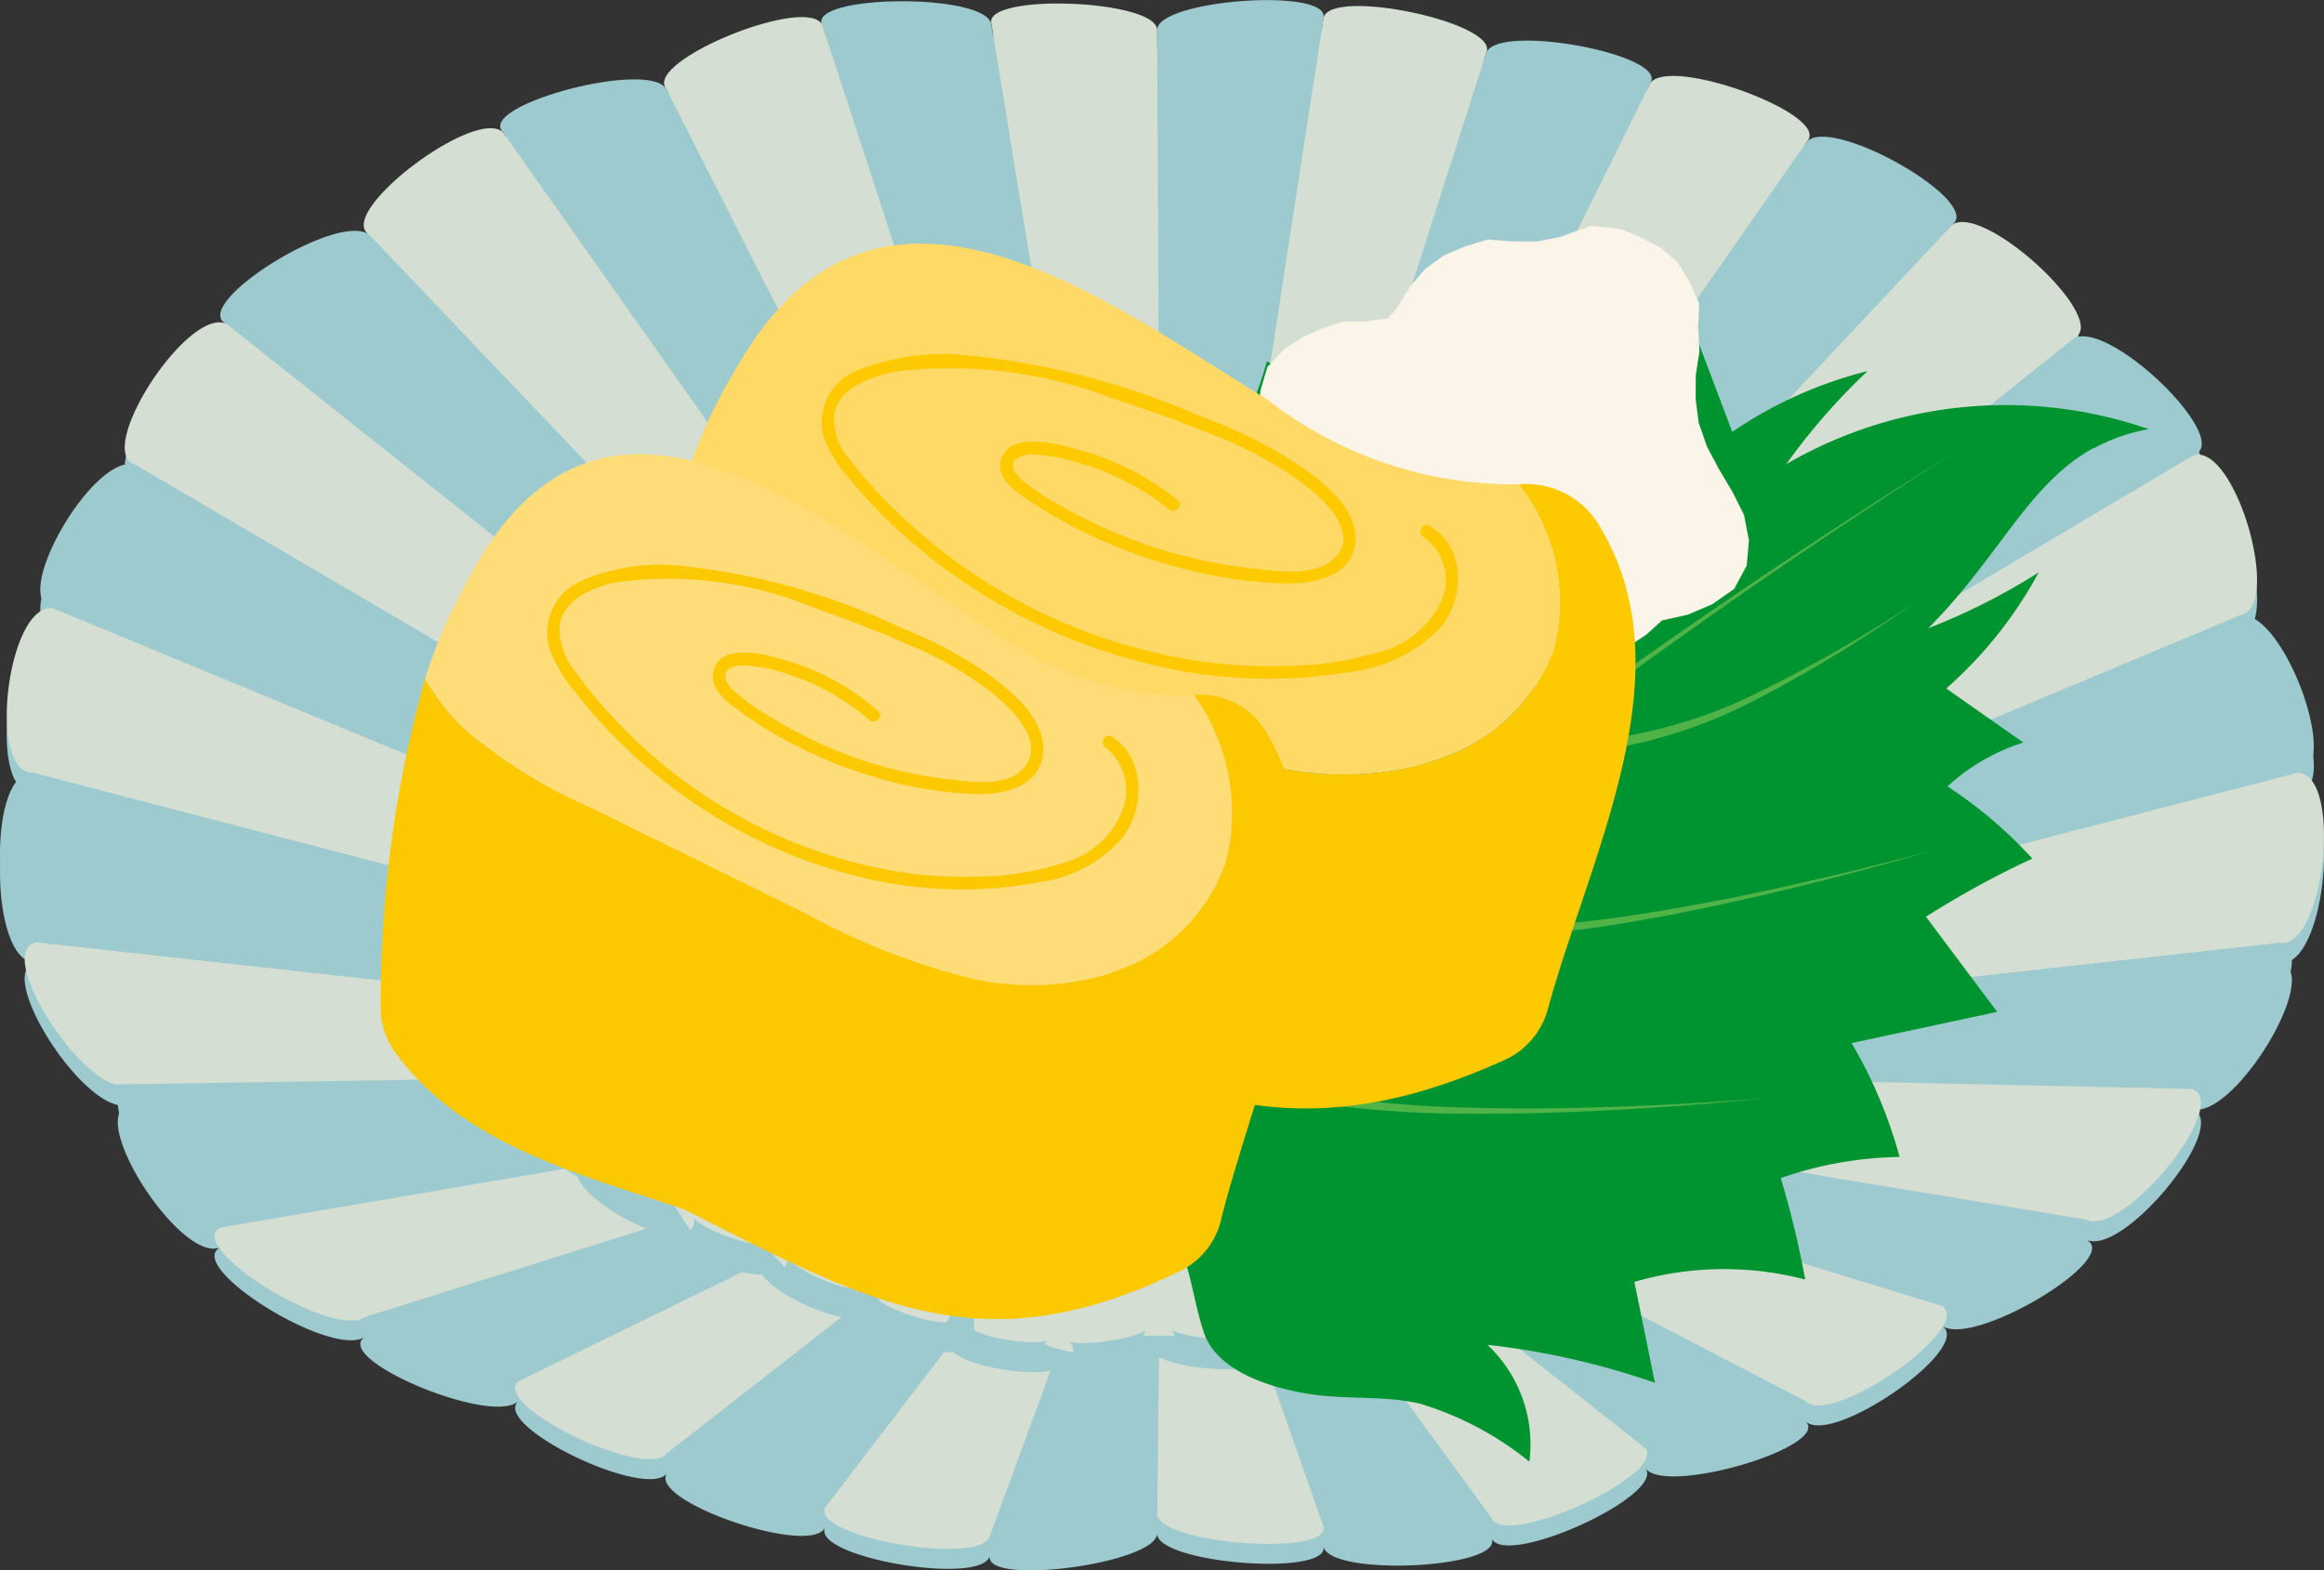 <svg id="グループ_294" data-name="グループ 294" xmlns="http://www.w3.org/2000/svg" xmlns:xlink="http://www.w3.org/1999/xlink" width="77.555" height="52.398" viewBox="0 0 77.555 52.398">
  <rect x="0" y="0" width="77.555" height="52.398" fill="#333333" stroke="none"/>
  <defs>
    <clipPath id="clip-path">
      <rect id="長方形_147" data-name="長方形 147" width="77.555" height="52.398" fill="none"/>
    </clipPath>
  </defs>
  <g id="グループ_294-2" data-name="グループ 294" clip-path="url(#clip-path)">
    <path id="パス_1402" data-name="パス 1402" d="M76.661,31.451c1.537-.01-.454-5.473-1.917-5.252,1.463-.221-.151-5.778-1.552-5.339,1.4-.439-2.737-4.506-3.977-3.908,1.24-.6-3-4.535-4.074-3.784,1.071-.751-3.97-3.648-4.843-2.782.873-.865-4.57-2.886-5.23-1.942.66-.945-5.029-2.021-5.465-1.034.436-.987-5.217-2.182-5.433-1.148.216-1.034-5.555-.617-5.555.4-.02-1.014-5.77-1.237-5.535-.213-.236-1.024-6.1-.97-5.639.055-.466-1.024-5.9,1.168-5.222,2.108-.679-.94-6.331.59-5.43,1.468-.9-.878-5.574,2.663-4.488,3.4-1.086-.739-6.013,2.383-4.736,3-1.277-.617-4.454,4.27-3.053,4.7-1.4-.427-4.25,4.563-2.737,4.793-1.513-.231-2.234,5.47-.694,5.482-1.54,0-1.384,5.882.151,5.659-1.386.2,1.074,4.275,2.6,4.746a.769.769,0,0,0,.451.022c-1.411.419,1.8,5.361,3.087,4.746-1.287.615,3.7,3.734,4.8,3-1.091.736,4.24,2.971,5.123,2.145-.883.826,4.295,3.315,4.972,2.4-.677.92,4.806,2.807,5.269,1.81-.464,1,5.267,1.976,5.5.942-.238,1.034,5.559.268,5.579-.736,0,1,5.768,1.453,5.552.431.216,1.022,6.055.734,5.609-.275.446,1.009,5.795-1.418,5.14-2.333.655.915,6.212-.722,5.339-1.572.873.851,5.621-2.457,4.563-3.179,1.059.722,6.053-2.279,4.8-2.881,1.255.6,4.92-3.938,3.521-4.364,1.4.426,4.451-4.647,2.933-4.873,1.518.226,2.13-5.681.59-5.681" transform="translate(0 -5.009)" fill="#9dcace"/>
    <path id="パス_1403" data-name="パス 1403" d="M546.319,222.975c1.54,0,.927,5.907-.59,5.681l-14.65,1.624c.779-.31,1.042-3.4.179-3.4a.292.292,0,0,0,.151-.04l14.908-3.863Z" transform="translate(-469.659 -197.188)" fill="#d5ded2"/>
    <path id="パス_1404" data-name="パス 1404" d="M532.4,272.1c1.518.226-1.535,5.3-2.933,4.873l-13.46-.288c.9-.184,2.413-2.814,1.565-2.941a.335.335,0,0,0,.178-.02Z" transform="translate(-456.33 -240.628)" fill="#9dcace"/>
    <path id="パス_1405" data-name="パス 1405" d="M532.623,256.42l.151-.04a.292.292,0,0,1-.151.04" transform="translate(-471.024 -226.729)"/>
    <path id="パス_1406" data-name="パス 1406" d="M529.535,286.159l.179-.02a.336.336,0,0,1-.179.02" transform="translate(-468.293 -253.047)"/>
    <path id="パス_1407" data-name="パス 1407" d="M522.775,183.446l14.156-5.931c1.463-.221,3.454,5.242,1.917,5.252h0l-14.908,3.863c.622-.372-.484-3.248-1.307-3.124a.279.279,0,0,0,.141-.059Z" transform="translate(-462.188 -156.979)" fill="#9dcace"/>
    <path id="パス_1408" data-name="パス 1408" d="M522.631,228.91l.141-.059a.279.279,0,0,1-.141.059" transform="translate(-462.188 -202.384)"/>
    <path id="パス_1409" data-name="パス 1409" d="M513.1,311.99c1.4.427-2.266,4.967-3.521,4.364l-12.078-2c.873-.047,2.72-2.42,1.939-2.658a.391.391,0,0,0,.194,0h.007Z" transform="translate(-439.966 -275.649)" fill="#d5ded2"/>
    <path id="パス_1410" data-name="パス 1410" d="M514.27,311.7l.193,0a.39.39,0,0,1-.193,0" transform="translate(-454.794 -275.649)"/>
    <path id="パス_1411" data-name="パス 1411" d="M514.665,139.257l13.566-8.044c1.4-.439,3.015,5.118,1.552,5.339l-14.156,5.931c.615-.476-.288-3.4-1.079-3.157a.244.244,0,0,0,.114-.067Z" transform="translate(-455.04 -116.016)" fill="#d5ded2"/>
    <path id="パス_1412" data-name="パス 1412" d="M514.548,201.044l.114-.067a.246.246,0,0,1-.114.067" transform="translate(-455.04 -177.734)"/>
    <path id="パス_1413" data-name="パス 1413" d="M496.1,334.454a.374.374,0,0,1-.184-.03Z" transform="translate(-438.562 -295.747)"/>
    <path id="パス_1414" data-name="パス 1414" d="M475.362,334.424a.374.374,0,0,0,.184.03l12.078,2c1.255.6-3.739,3.6-4.8,2.881l-10.152-3.112c.908.082,3.382-1.465,2.688-1.8" transform="translate(-418.008 -295.747)" fill="#9dcace"/>
    <path id="パス_1415" data-name="パス 1415" d="M496.349,109.107c.436-.476-1.813-2.621-2.512-2.284a.2.2,0,0,0,.089-.072l12.011-9.6c1.24-.6,5.378,3.469,3.977,3.908Z" transform="translate(-436.724 -85.866)" fill="#9dcace"/>
    <path id="パス_1416" data-name="パス 1416" d="M493.837,180.659l.089-.072a.2.2,0,0,1-.089.072" transform="translate(-436.724 -159.702)"/>
    <path id="パス_1417" data-name="パス 1417" d="M472.677,75.266l10.415-11.1c1.071-.751,5.314,3.186,4.074,3.784l-12.011,9.6c.4-.526-1.932-2.638-2.544-2.209a.188.188,0,0,0,.064-.07Z" transform="translate(-417.952 -56.662)" fill="#d5ded2"/>
    <path id="パス_1418" data-name="パス 1418" d="M472.61,160.952l.064-.069a.189.189,0,0,1-.064.069" transform="translate(-417.952 -142.277)"/>
    <path id="パス_1419" data-name="パス 1419" d="M471.12,349.495a.411.411,0,0,1-.2-.062Z" transform="translate(-416.455 -309.02)"/>
    <path id="パス_1420" data-name="パス 1420" d="M448.318,351.416c.754.189,3.211-1.58,2.614-1.984a.41.41,0,0,0,.2.062l10.152,3.112c1.059.722-3.69,4.029-4.563,3.179Z" transform="translate(-396.469 -309.02)" fill="#d5ded2"/>
    <path id="パス_1421" data-name="パス 1421" d="M447.419,51.829l8.513-12.215c.873-.865,5.914,2.031,4.843,2.782L450.36,53.5c.3-.541-2.482-2.1-2.986-1.6a.206.206,0,0,0,.045-.062Z" transform="translate(-395.634 -34.891)" fill="#9dcace"/>
    <path id="パス_1422" data-name="パス 1422" d="M447.16,365.985l.134.069a.267.267,0,0,1-.134-.069" transform="translate(-395.445 -323.658)"/>
    <path id="パス_1423" data-name="パス 1423" d="M423.4,365.985a.267.267,0,0,0,.134.069l8.406,4.369c.873.85-4.684,2.487-5.339,1.572l-6.308-4.977c.692.342,3.6-.553,3.107-1.034" transform="translate(-371.687 -323.658)" fill="#9dcace"/>
    <path id="パス_1424" data-name="パス 1424" d="M447.375,146.537l.045-.062a.2.2,0,0,1-.045.062" transform="translate(-395.635 -129.535)"/>
    <path id="パス_1425" data-name="パス 1425" d="M431.851,24.109l-8.513,12.215c.236-.551-2.812-1.654-3.194-1.106l.025-.052,6.452-13c.66-.945,6.1,1.076,5.23,1.942" transform="translate(-371.554 -19.386)" fill="#d5ded2"/>
    <path id="パス_1426" data-name="パス 1426" d="M419.352,374.175l.109.087a.278.278,0,0,1-.109-.087" transform="translate(-370.853 -330.901)"/>
    <path id="パス_1427" data-name="パス 1427" d="M395.973,374.175a.278.278,0,0,0,.109.087l6.308,4.977c.655.915-4.694,3.343-5.14,2.333l-4.334-5.936c.456.449,3.437-.93,3.057-1.46" transform="translate(-347.475 -330.901)" fill="#d5ded2"/>
    <path id="パス_1428" data-name="パス 1428" d="M395.977,12.111c.436-.987,6.125.089,5.465,1.034l-6.452,13c.168-.555-3.062-1.148-3.318-.57l.01-.035Z" transform="translate(-346.374 -10.364)" fill="#9dcace"/>
    <path id="パス_1429" data-name="パス 1429" d="M392.572,386.332l.035.05a.119.119,0,0,1-.035-.05" transform="translate(-347.17 -341.652)"/>
    <path id="パス_1430" data-name="パス 1430" d="M363.52,386.545c.3.558,3.623.377,3.36-.213a.12.12,0,0,0,.035.05l0,0,4.335,5.936c.446,1.009-5.393,1.3-5.609.275Z" transform="translate(-321.478 -341.652)" fill="#9dcace"/>
    <path id="パス_1431" data-name="パス 1431" d="M339.443.6,337.3,14.517c.131-.622-3.345-.372-3.345.238L333.889,1V1c0-1.014,5.77-1.431,5.554-.4" transform="translate(-295.274 0)" fill="#9dcace"/>
    <path id="パス_1432" data-name="パス 1432" d="M370.948,3.285l-4.295,13.427c.126-.588-3.154-1.267-3.283-.657l2.145-13.918c.216-1.034,5.869.161,5.433,1.148" transform="translate(-321.346 -1.538)" fill="#d5ded2"/>
    <path id="パス_1433" data-name="パス 1433" d="M337.3,385.8l.017.047,2.125,6.053c.216,1.022-5.552.57-5.552-.431v0l.065-5.924c0,.6,3.474.873,3.345.258" transform="translate(-295.274 -340.951)" fill="#d5ded2"/>
    <path id="パス_1434" data-name="パス 1434" d="M291.514,1.888l.064,13.757c-.015-.6-3.338-.736-3.338-.164L285.979,1.672c-.236-1.024,5.515-.8,5.535.213Z" transform="translate(-252.899 -0.889)" fill="#d5ded2"/>
    <path id="パス_1435" data-name="パス 1435" d="M244.976,14.907l0,.037c-.141-.605-3.524-.585-3.41-.008l-4.5-13.784c-.466-1.024,5.4-1.079,5.639-.054Z" transform="translate(-209.634 -0.315)" fill="#9dcace"/>
    <path id="パス_1436" data-name="パス 1436" d="M287.876,385.979c-.144.622,3.345.161,3.36-.441l-.064,5.924v0c-.02,1-5.817,1.771-5.579.736l2.271-6.184Z" transform="translate(-252.557 -340.95)" fill="#9dcace"/>
    <path id="パス_1437" data-name="パス 1437" d="M242.316,384.445c-.273.588,3.035,1.165,3.305.605l-2.271,6.184c-.238,1.034-5.969.055-5.5-.942l4.424-5.785a.166.166,0,0,0,.047-.062" transform="translate(-210.314 -339.983)" fill="#d5ded2"/>
    <path id="パス_1438" data-name="パス 1438" d="M276.347,384.445a.167.167,0,0,1-.047.062Z" transform="translate(-244.345 -339.983)"/>
    <path id="パス_1439" data-name="パス 1439" d="M201.392,18.986l.012.04c-.273-.6-3.357.625-3.174,1.215L191.674,7.309c-.679-.94,4.756-3.132,5.222-2.108Z" transform="translate(-169.455 -4.364)" fill="#d5ded2"/>
    <path id="パス_1440" data-name="パス 1440" d="M248.812,137.3l.027.052a.207.207,0,0,1-.027-.052" transform="translate(-220.036 -121.419)"/>
    <path id="パス_1441" data-name="パス 1441" d="M198.614,375.011c-.392.533,2.636,1.6,3.124,1.153l-4.424,5.785c-.464,1-5.946-.89-5.269-1.81l6.472-5.054,0,0a.225.225,0,0,0,.092-.072" transform="translate(-169.784 -331.64)" fill="#9dcace"/>
    <path id="パス_1442" data-name="パス 1442" d="M156.414,36.142a.207.207,0,0,0,.027.052c-.392-.541-3.526.278-3.32.813l-8.694-12.331c-.9-.878,4.751-2.408,5.43-1.468l6.556,12.931Z" transform="translate(-127.638 -20.263)" fill="#9dcace"/>
    <path id="パス_1443" data-name="パス 1443" d="M248.491,375.083l.092-.072a.225.225,0,0,1-.092.072" transform="translate(-219.753 -331.64)"/>
    <path id="パス_1444" data-name="パス 1444" d="M157.269,362.533c-.5.471,2.244,1.83,2.9,1.518L153.7,369.1c-.677.92-5.854-1.57-4.972-2.4l8.366-4.089a.4.4,0,0,0,.176-.087" transform="translate(-131.437 -320.605)" fill="#d5ded2"/>
    <path id="パス_1445" data-name="パス 1445" d="M221.84,362.62l.176-.087a.4.4,0,0,1-.176.087" transform="translate(-196.184 -320.605)"/>
    <path id="パス_1446" data-name="パス 1446" d="M220.339,144.781l.05.069a.242.242,0,0,1-.05-.069" transform="translate(-194.856 -128.037)"/>
    <path id="パス_1447" data-name="パス 1447" d="M118.3,49.425a.242.242,0,0,0,.05.069c-.521-.506-3.119,1.426-2.767,1.984L105.116,40.5c-1.086-.739,3.588-4.28,4.488-3.4Z" transform="translate(-92.815 -32.681)" fill="#d5ded2"/>
    <path id="パス_1448" data-name="パス 1448" d="M196.84,162.534l.062.067a.2.2,0,0,1-.062-.067" transform="translate(-174.075 -143.737)"/>
    <path id="パス_1449" data-name="パス 1449" d="M79,77.7a.2.2,0,0,0,.062.067c-.615-.422-3.291,1.23-2.948,1.731L63.8,69.714c-1.277-.617,3.65-3.739,4.736-3Z" transform="translate(-56.24 -58.898)" fill="#9dcace"/>
    <path id="パス_1450" data-name="パス 1450" d="M114.663,351.362c-.605.409,2.066,1.582,2.909,1.379L109.2,356.83c-.883.826-6.214-1.409-5.123-2.145l10.382-3.261h0a.415.415,0,0,0,.2-.062" transform="translate(-91.915 -310.726)" fill="#9dcace"/>
    <path id="パス_1451" data-name="パス 1451" d="M195,351.424l.2-.062a.415.415,0,0,1-.2.062" transform="translate(-172.444 -310.726)"/>
    <path id="パス_1452" data-name="パス 1452" d="M171.883,178.078l.1.077a.261.261,0,0,1-.1-.077" transform="translate(-152.004 -157.483)"/>
    <path id="パス_1453" data-name="パス 1453" d="M51.707,102.884a.261.261,0,0,0,.1.077c-.727-.352-2.477,2.259-1.952,2.762L36.341,97.8c-1.4-.427,1.775-5.314,3.052-4.7Z" transform="translate(-31.829 -82.289)" fill="#d5ded2"/>
    <path id="パス_1454" data-name="パス 1454" d="M74.614,335.753c-.712.34,1.78,1.961,2.69,1.867l-10.382,3.261c-1.091.736-6.083-2.383-4.8-3l12.311-2.1a.349.349,0,0,0,.176-.03" transform="translate(-54.755 -296.923)" fill="#d5ded2"/>
    <path id="パス_1455" data-name="パス 1455" d="M170.189,335.784l.176-.03a.348.348,0,0,1-.176.03" transform="translate(-150.506 -296.923)"/>
    <path id="パス_1456" data-name="パス 1456" d="M48.99,313.922l-12.311,2.1c-1.287.615-4.5-4.327-3.087-4.746a.769.769,0,0,1-.451-.022l13.955-.218a.4.4,0,0,0,.211,0c-.791.236.833,2.832,1.684,2.889" transform="translate(-29.307 -275.061)" fill="#9dcace"/>
    <path id="パス_1457" data-name="パス 1457" d="M155.845,202.628l.114.067a.25.25,0,0,1-.114-.067" transform="translate(-137.821 -179.194)"/>
    <path id="パス_1458" data-name="パス 1458" d="M28.415,141.917c-.793-.243-2.356,2.393-1.788,2.829L12.052,138.72c-1.513-.231,1.336-5.22,2.737-4.793L28.3,141.85a.25.25,0,0,0,.114.067" transform="translate(-10.277 -118.416)" fill="#9dcace"/>
    <path id="パス_1459" data-name="パス 1459" d="M153.808,311.035l.211,0a.4.4,0,0,1-.211,0" transform="translate(-136.02 -275.061)"/>
    <path id="パス_1460" data-name="パス 1460" d="M24.079,276.431l-13.955.218c-1.528-.471-3.987-4.545-2.6-4.746l14.751,1.632a.334.334,0,0,0,.179.02c-.855.126.714,2.69,1.627,2.876" transform="translate(-6.291 -240.457)" fill="#d5ded2"/>
    <path id="パス_1461" data-name="パス 1461" d="M141.373,227.671l.139.057a.272.272,0,0,1-.139-.057" transform="translate(-125.023 -201.34)"/>
    <path id="パス_1462" data-name="パス 1462" d="M138.378,286.03a.333.333,0,0,1-.179-.02Z" transform="translate(-122.216 -252.932)"/>
    <path id="パス_1463" data-name="パス 1463" d="M156.589,123.007c0-.61,3.477-.86,3.345-.238.129-.61,3.41.069,3.283.657l-.01.035c.255-.578,3.486.015,3.318.57l-.025.052c.382-.548,3.429.555,3.194,1.106v0l-.045.062c.5-.5,3.281,1.061,2.986,1.6l0,0-.064.07c.612-.429,2.941,1.684,2.544,2.209l-.089.072c.7-.337,2.948,1.808,2.512,2.284l0,0-.114.067c.791-.245,1.694,2.681,1.079,3.157h0l-.141.059c.823-.124,1.929,2.752,1.307,3.124l-.151.04c.863,0,.6,3.092-.178,3.4l-.179.02c.848.126-.67,2.757-1.565,2.941h-.007l-.193,0c.781.238-1.066,2.611-1.939,2.658l-.183-.03c.694.332-1.78,1.88-2.688,1.8l-.2-.062c.6.4-1.86,2.172-2.613,1.984l-.134-.07c.493.481-2.415,1.376-3.107,1.034l-.109-.087c.379.531-2.6,1.909-3.057,1.46l0,0-.035-.049c.263.59-3.062.771-3.36.213l-.017-.047c.129.615-3.345.342-3.345-.258-.015.6-3.5,1.064-3.36.441l-.012.037c-.27.56-3.578-.017-3.305-.605l-.047.062c-.489.449-3.516-.62-3.124-1.153l-.092.072,0,0c-.657.312-3.4-1.046-2.9-1.518l-.176.087c-.843.2-3.514-.97-2.909-1.379l-.2.062h0c-.91.094-3.4-1.528-2.69-1.867l-.176.03c-.851-.057-2.475-2.653-1.684-2.889l-.211,0c-.912-.186-2.482-2.75-1.627-2.876l-.179-.02c-.754-.312-.776-3.387.087-3.387l-.156-.042c-.714-.379-.28-3.39.575-3.261l-.139-.057c-.568-.436.994-3.072,1.788-2.829l-.114-.067c-.526-.5,1.225-3.115,1.952-2.762l-.1-.077c-.342-.5,2.333-2.152,2.948-1.731l-.062-.067c-.352-.558,2.247-2.49,2.767-1.984l-.05-.07c-.206-.536,2.929-1.354,3.32-.813l-.027-.052v0c-.184-.59,2.9-1.813,3.174-1.215l-.012-.04c-.114-.578,3.268-.6,3.41.007l0-.037c0-.573,3.323-.434,3.338.164" transform="translate(-117.91 -108.251)" fill="#d5ded2"/>
    <path id="パス_1464" data-name="パス 1464" d="M137.6,256.358l.156.042a.307.307,0,0,1-.156-.042" transform="translate(-121.685 -226.71)"/>
    <path id="パス_1465" data-name="パス 1465" d="M18.058,181.544a.272.272,0,0,0,.139.057c-.855-.129-1.29,2.881-.575,3.261L2.791,181h0c-1.54-.012-.818-5.713.694-5.483Z" transform="translate(-1.708 -155.213)" fill="#d5ded2"/>
    <path id="パス_1466" data-name="パス 1466" d="M1.232,228.634c-1.535.223-1.691-5.659-.151-5.659h0l14.831,3.861a.308.308,0,0,0,.156.042c-.863,0-.841,3.075-.087,3.387Z" transform="translate(0 -197.188)" fill="#9dcace"/>
    <path id="パス_1467" data-name="パス 1467" d="M522.773,228.85a.278.278,0,0,1-.141.059c.823-.124,1.929,2.753,1.307,3.124a.292.292,0,0,1-.151.04" transform="translate(-462.189 -202.383)" fill="none" stroke="#9dcace" stroke-miterlimit="10" stroke-width="1"/>
    <path id="パス_1468" data-name="パス 1468" d="M514.662,200.977a.246.246,0,0,1-.114.067c.791-.246,1.694,2.68,1.079,3.157" transform="translate(-455.04 -177.734)" fill="none" stroke="#9dcace" stroke-miterlimit="10" stroke-width="1"/>
    <path id="パス_1469" data-name="パス 1469" d="M472.675,160.883a.188.188,0,0,1-.064.069c.612-.429,2.941,1.684,2.544,2.209a.2.2,0,0,1-.089.072c.7-.337,2.948,1.808,2.512,2.284" transform="translate(-417.953 -142.277)" fill="none" stroke="#9dcace" stroke-miterlimit="10" stroke-width="1"/>
    <path id="パス_1470" data-name="パス 1470" d="M447.419,146.208a.2.2,0,0,1-.045.062c.5-.5,3.281,1.061,2.986,1.6" transform="translate(-395.634 -129.268)" fill="none" stroke="#9dcace" stroke-miterlimit="10" stroke-width="1"/>
    <path id="パス_1471" data-name="パス 1471" d="M420.145,135.755c.382-.548,3.429.555,3.194,1.106" transform="translate(-371.555 -119.923)" fill="none" stroke="#9dcace" stroke-miterlimit="10" stroke-width="1"/>
    <path id="パス_1472" data-name="パス 1472" d="M391.672,129.7c.255-.578,3.486.015,3.318.57" transform="translate(-346.374 -114.489)" fill="none" stroke="#9dcace" stroke-miterlimit="10" stroke-width="1"/>
    <path id="パス_1473" data-name="パス 1473" d="M334.446,123.007c0-.61,3.476-.86,3.345-.238.129-.61,3.41.069,3.283.657" transform="translate(-295.767 -108.251)" fill="none" stroke="#9dcace" stroke-miterlimit="10" stroke-width="1"/>
    <path id="パス_1474" data-name="パス 1474" d="M305.587,123.384c0-.573,3.323-.434,3.338.164" transform="translate(-270.245 -108.792)" fill="none" stroke="#9dcace" stroke-miterlimit="10" stroke-width="1"/>
    <path id="パス_1475" data-name="パス 1475" d="M276.127,123.065c-.114-.578,3.268-.6,3.41.007" transform="translate(-244.19 -108.443)" fill="none" stroke="#9dcace" stroke-miterlimit="10" stroke-width="1"/>
    <path id="パス_1476" data-name="パス 1476" d="M248.752,126.76c-.184-.59,2.9-1.813,3.174-1.215" transform="translate(-219.976 -110.884)" fill="none" stroke="#9dcace" stroke-miterlimit="10" stroke-width="1"/>
    <path id="パス_1477" data-name="パス 1477" d="M135.01,150.152a.307.307,0,0,1-.156-.042c-.714-.379-.28-3.39.575-3.261a.271.271,0,0,1-.139-.057c-.568-.436.994-3.072,1.788-2.829a.25.25,0,0,1-.114-.067c-.526-.5,1.225-3.114,1.952-2.762a.259.259,0,0,1-.1-.077c-.342-.5,2.333-2.152,2.948-1.731a.2.2,0,0,1-.062-.067c-.352-.558,2.247-2.49,2.767-1.984a.242.242,0,0,1-.05-.069c-.206-.536,2.928-1.354,3.32-.813a.207.207,0,0,1-.027-.052" transform="translate(-118.94 -120.461)" fill="none" stroke="#9dcace" stroke-miterlimit="10" stroke-width="1"/>
    <path id="パス_1478" data-name="パス 1478" d="M140.46,267.73c-.91.094-3.4-1.528-2.69-1.867a.348.348,0,0,1-.176.03c-.851-.057-2.475-2.653-1.684-2.889a.4.4,0,0,1-.211,0c-.912-.186-2.482-2.75-1.627-2.876a.333.333,0,0,1-.179-.02c-.754-.312-.776-3.387.087-3.387" transform="translate(-117.911 -227.033)" fill="none" stroke="#9dcace" stroke-miterlimit="10" stroke-width="1"/>
    <path id="パス_1479" data-name="パス 1479" d="M201.178,354.172c-.657.313-3.4-1.046-2.9-1.518a.4.4,0,0,1-.176.087c-.843.2-3.514-.97-2.909-1.379a.417.417,0,0,1-.2.062" transform="translate(-172.444 -310.727)" fill="none" stroke="#9dcace" stroke-miterlimit="10" stroke-width="1"/>
    <path id="パス_1480" data-name="パス 1480" d="M255.06,376.708c-.27.56-3.578-.017-3.305-.605a.166.166,0,0,1-.047.062c-.489.449-3.516-.62-3.124-1.153a.225.225,0,0,1-.092.072" transform="translate(-219.753 -331.641)" fill="none" stroke="#9dcace" stroke-miterlimit="10" stroke-width="1"/>
    <path id="パス_1481" data-name="パス 1481" d="M308.721,385.539c-.015.6-3.5,1.064-3.36.441" transform="translate(-270.042 -340.951)" fill="none" stroke="#9dcace" stroke-miterlimit="10" stroke-width="1"/>
    <path id="パス_1482" data-name="パス 1482" d="M337.792,385.8c.129.615-3.345.342-3.345-.258" transform="translate(-295.768 -340.951)" fill="none" stroke="#9dcace" stroke-miterlimit="10" stroke-width="1"/>
    <path id="パス_1483" data-name="パス 1483" d="M366.915,386.382a.119.119,0,0,1-.035-.05c.263.59-3.062.771-3.36.213" transform="translate(-321.478 -341.652)" fill="none" stroke="#9dcace" stroke-miterlimit="10" stroke-width="1"/>
    <path id="パス_1484" data-name="パス 1484" d="M407.143,311.7a.389.389,0,0,1-.193,0c.781.238-1.066,2.611-1.939,2.658a.374.374,0,0,1-.184-.03c.694.332-1.78,1.88-2.688,1.8a.411.411,0,0,1-.2-.062c.6.4-1.86,2.172-2.614,1.984a.267.267,0,0,1-.134-.069c.493.481-2.415,1.376-3.107,1.034a.279.279,0,0,1-.109-.087c.379.531-2.6,1.909-3.057,1.461" transform="translate(-347.474 -275.649)" fill="none" stroke="#9dcace" stroke-miterlimit="10" stroke-width="1"/>
    <path id="パス_1485" data-name="パス 1485" d="M517.929,256.723c.863,0,.6,3.092-.179,3.4a.335.335,0,0,1-.178.02c.848.127-.669,2.757-1.565,2.941" transform="translate(-456.33 -227.033)" fill="none" stroke="#9dcace" stroke-miterlimit="10" stroke-width="1"/>
    <line id="線_17" data-name="線 17" y1="0.003" transform="translate(38.679 14.755)" fill="none" stroke="#9dcace" stroke-miterlimit="10" stroke-width="1"/>
    <line id="線_18" data-name="線 18" y1="0.035" x2="0.01" transform="translate(45.297 15.175)" fill="none" stroke="#9dcace" stroke-miterlimit="10" stroke-width="1"/>
    <line id="線_19" data-name="線 19" y1="0.052" x2="0.025" transform="translate(48.59 15.78)" fill="none" stroke="#9dcace" stroke-miterlimit="10" stroke-width="1"/>
    <line id="線_20" data-name="線 20" y1="0.003" transform="translate(51.784 16.938)" fill="none" stroke="#9dcace" stroke-miterlimit="10" stroke-width="1"/>
    <line id="線_21" data-name="線 21" y1="0.002" x2="0.003" transform="translate(54.723 18.604)" fill="none" stroke="#9dcace" stroke-miterlimit="10" stroke-width="1"/>
    <line id="線_22" data-name="線 22" y1="0.002" x2="0.002" transform="translate(59.622 23.241)" fill="none" stroke="#9dcace" stroke-miterlimit="10" stroke-width="1"/>
    <line id="線_23" data-name="線 23" x2="0.002" transform="translate(60.585 26.467)" fill="none" stroke="#9dcace" stroke-miterlimit="10" stroke-width="1"/>
    <line id="線_24" data-name="線 24" x1="0.005" y1="0.037" transform="translate(35.342 14.592)" fill="none" stroke="#9dcace" stroke-miterlimit="10" stroke-width="1"/>
    <line id="線_25" data-name="線 25" x1="0.012" y1="0.04" transform="translate(31.937 14.622)" fill="none" stroke="#9dcace" stroke-miterlimit="10" stroke-width="1"/>
    <line id="線_26" data-name="線 26" y1="0.003" transform="translate(28.776 15.876)" fill="none" stroke="#9dcace" stroke-miterlimit="10" stroke-width="1"/>
    <line id="線_27" data-name="線 27" x1="0.002" transform="translate(16.07 29.69)" fill="none" stroke="#9dcace" stroke-miterlimit="10" stroke-width="1"/>
    <line id="線_28" data-name="線 28" x2="0.002" transform="translate(22.549 40.698)" fill="none" stroke="#9dcace" stroke-miterlimit="10" stroke-width="1"/>
    <line id="線_29" data-name="線 29" y1="0.002" x2="0.005" transform="translate(28.733 43.443)" fill="none" stroke="#9dcace" stroke-miterlimit="10" stroke-width="1"/>
    <line id="線_30" data-name="線 30" y1="0.037" x2="0.012" transform="translate(35.307 45.03)" fill="none" stroke="#9dcace" stroke-miterlimit="10" stroke-width="1"/>
    <line id="線_31" data-name="線 31" y1="0.002" transform="translate(38.679 44.586)" fill="none" stroke="#9dcace" stroke-miterlimit="10" stroke-width="1"/>
    <line id="線_32" data-name="線 32" x1="0.017" y1="0.047" transform="translate(42.024 44.846)" fill="none" stroke="#9dcace" stroke-miterlimit="10" stroke-width="1"/>
    <line id="線_33" data-name="線 33" x1="0.005" y1="0.005" transform="translate(45.436 44.73)" fill="none" stroke="#9dcace" stroke-miterlimit="10" stroke-width="1"/>
    <line id="線_34" data-name="線 34" x1="0.007" transform="translate(59.67 36.053)" fill="none" stroke="#9dcace" stroke-miterlimit="10" stroke-width="1"/>
    <line id="線_35" data-name="線 35" x1="0.002" transform="translate(61.596 29.69)" fill="none" stroke="#9dcace" stroke-miterlimit="10" stroke-width="1"/>
    <path id="パス_1486" data-name="パス 1486" d="M294.379,92.1c-2.186,1.2-3.134,3.626-5.514,6.015a21.339,21.339,0,0,0,3.683-1.863,14.033,14.033,0,0,1-3.084,3.873l2.574,1.805a6.726,6.726,0,0,0-2.532,1.462,14.88,14.88,0,0,1,2.831,2.41,30.491,30.491,0,0,0-3.55,1.941l2.376,3.175-4.857,1.041a15.476,15.476,0,0,1,1.6,3.8,12.647,12.647,0,0,0-3.964.705,31.046,31.046,0,0,1,.815,3.387,10.685,10.685,0,0,0-5.7.078l.685,3.367a25.672,25.672,0,0,0-5.589-1.267,4.561,4.561,0,0,1,1.4,3.9,10.669,10.669,0,0,0-3.676-1.942c-1.115-.253-2.279-.141-3.413-.282-1.32-.165-3.328-.716-3.78-2.1-.475-1.455-.442-2.769-1.5-3.977a16.3,16.3,0,0,0-3.375-3.441c-1.715-1.024-3.767-.77-4.936-2.678a5.427,5.427,0,0,1-.58-2.511,15.261,15.261,0,0,1-.008-2.915c.143-1.136.541-2.239.572-3.384a10.671,10.671,0,0,0-.972-4.042,4.562,4.562,0,0,1,3.428,2.322,25.678,25.678,0,0,0,.155-5.729l3.093,1.5a10.685,10.685,0,0,0,1.487-5.507,31.064,31.064,0,0,1,3.08,1.627,12.646,12.646,0,0,0,1.664-3.666,15.476,15.476,0,0,1,3.284,2.489l2.21-4.448,2.489,3.088a30.511,30.511,0,0,0,2.759-2.96,14.877,14.877,0,0,1,1.634,3.34,6.724,6.724,0,0,0,2.043-2.092q.557,1.472,1.112,2.941a14.029,14.029,0,0,1,4.516-2.03,21.331,21.331,0,0,0-2.716,3.107,14.582,14.582,0,0,1,12.1-1.168,5.993,5.993,0,0,0-1.831.637" transform="translate(-224.515 -77.148)" fill="#009431"/>
    <path id="パス_1487" data-name="パス 1487" d="M593.409,125.279a.21.21,0,0,0,0-.42.21.21,0,0,0,0,.42" transform="translate(-524.601 -110.419)" fill="#009431"/>
    <path id="パス_1488" data-name="パス 1488" d="M314.164,129.483a213.485,213.485,0,0,0-17.435,12.36c-1.4,1.1-2.784,2.221-4.122,3.391s-2.653,2.381-3.96,3.585c-.65.606-1.291,1.219-1.9,1.861s-1.178,1.316-1.731,2.009c-1.1,1.391-2.163,2.823-3.237,4.246l-.5-.384c1.1-1.4,2.19-2.812,3.328-4.195.572-.689,1.166-1.366,1.8-2.006s1.289-1.248,1.954-1.845c1.336-1.187,2.682-2.349,4.032-3.519s2.761-2.265,4.176-3.351a213.6,213.6,0,0,1,17.6-12.153" transform="translate(-248.75 -114.508)" fill="#50b348"/>
    <path id="パス_1489" data-name="パス 1489" d="M431.065,122.82q-1.176,1.3-2.251,2.68c-.713.922-1.4,1.866-2.031,2.843a16.185,16.185,0,0,0-1.5,3.127c-.4,1.089-.726,2.207-1.051,3.328a.21.21,0,0,1-.4-.117l0-.006c.359-1.111.719-2.228,1.158-3.319a16.446,16.446,0,0,1,1.621-3.129c.663-.969,1.382-1.891,2.125-2.794s1.524-1.773,2.333-2.615" transform="translate(-374.803 -108.616)" fill="#50b348"/>
    <path id="パス_1490" data-name="パス 1490" d="M371.143,105.993q-1.04,2.347-1.963,4.743c-.617,1.6-1.193,3.208-1.7,4.837a34.216,34.216,0,0,0-1.188,4.973c-.291,1.682-.506,3.378-.72,5.075a.21.21,0,0,1-.417-.052v0c.249-1.693.5-3.39.826-5.075a34.487,34.487,0,0,1,1.3-4.98c.545-1.628,1.155-3.227,1.8-4.812s1.335-3.154,2.061-4.7" transform="translate(-322.921 -93.735)" fill="#50b348"/>
    <path id="パス_1491" data-name="パス 1491" d="M320.056,144.21q-.591,2.5-1.057,5.023c-.313,1.682-.583,3.372-.783,5.068a34.217,34.217,0,0,0-.253,5.107c.024,1.707.125,3.413.226,5.121a.21.21,0,0,1-.419.025v0c-.067-1.71-.133-3.424-.122-5.141a34.49,34.49,0,0,1,.359-5.133c.237-1.7.541-3.385.889-5.062s.732-3.345,1.16-5" transform="translate(-280.911 -127.532)" fill="#50b348"/>
    <path id="パス_1492" data-name="パス 1492" d="M452.854,173.832q-1.431,1.01-2.936,1.913c-1,.6-2.024,1.17-3.082,1.68a16.455,16.455,0,0,1-3.337,1.132c-1.144.27-2.3.459-3.455.646a.21.21,0,0,1-.067-.415h.006c1.157-.152,2.311-.305,3.448-.538a16.188,16.188,0,0,0,3.318-1.015c1.061-.473,2.1-1.014,3.116-1.58s2.015-1.178,2.989-1.823" transform="translate(-388.937 -153.728)" fill="#50b348"/>
    <path id="パス_1493" data-name="パス 1493" d="M402.4,245.1q-2.463.725-4.96,1.329c-1.664.4-3.338.766-5.029,1.06a34.475,34.475,0,0,1-5.118.534c-1.715.07-3.43.062-5.142.053a.21.21,0,0,1,0-.42h0c1.711.044,3.419.087,5.126.052a34.222,34.222,0,0,0,5.1-.426c1.688-.258,3.368-.585,5.038-.955s3.332-.777,4.984-1.227" transform="translate(-337.773 -216.755)" fill="#50b348"/>
    <path id="パス_1494" data-name="パス 1494" d="M351.566,307.634q-2.554.26-5.12.394c-1.71.091-3.422.139-5.138.117a34.5,34.5,0,0,1-5.129-.417c-1.7-.247-3.383-.57-5.064-.894a.21.21,0,0,1,.079-.412h0c1.673.358,3.345.714,5.029.994a34.237,34.237,0,0,0,5.087.518c1.706.057,3.418.044,5.128-.012s3.419-.151,5.125-.289" transform="translate(-292.67 -270.98)" fill="#50b348"/>
    <path id="パス_1495" data-name="パス 1495" d="M366.782,68.373l-.741,0-.7.226-.664.3-.6.393-.565.594-.232.79-.048.822.159.813.348.673.438.606.53.546.728.259-.674.5-.59.6-.2.818.063.8.433.68.558.58.69.338.72.272.762.12.767.113.774-.028.771-.052.738-.014.4.75.753.459.869.226.723-.108.7-.173.667-.288.614-.386.593-.387.592-.394.521-.473.862-.194.815-.346.731-.51.421-.781.075-.846-.165-.847-.388-.772-.44-.74-.405-.759-.281-.811-.1-.787.005-.8.123-.788-.045-.8.036-.8-.327-.73-.387-.634-.564-.488L376,65.576l-.686-.289-1-.109-1.043.374-.783.149-.811,0-.808-.068-.753.227-.716.306-.636.46-.505.6-.407.668-.324.374-.43.052Z" transform="translate(-321.218 -57.641)" fill="#faf4e9"/>
    <path id="パス_1496" data-name="パス 1496" d="M215.309,153.139a2.611,2.611,0,0,1-1.463,1.683c-6.976,3.143-10.885,1.229-17.664-1.969a2.553,2.553,0,0,0-.376-.147c-3.721-1.155-7.836-2.14-10.216-5.18a2.432,2.432,0,0,1-.523-1.6,37.421,37.421,0,0,1,1.6-10.876,7.138,7.138,0,0,0,1.5,1.747,18.739,18.739,0,0,0,4.455,2.55q3.893,1.782,7.785,3.561a25.952,25.952,0,0,0,6.029,2.174,10.739,10.739,0,0,0,4.235-.022,8.433,8.433,0,0,0,1.162-.349,6.088,6.088,0,0,0,3.667-3.563,6.315,6.315,0,0,0-1.117-5.491l-.045-.061a.672.672,0,0,0,.075,0,2.814,2.814,0,0,1,2.526,1.232c3.133,4.9-.188,11.031-1.631,16.311" transform="translate(-163.662 -119.434)" fill="#fdc900"/>
    <path id="パス_1497" data-name="パス 1497" d="M227.757,83.921a6.088,6.088,0,0,1-3.667,3.563,8.45,8.45,0,0,1-1.162.349,10.738,10.738,0,0,1-4.235.022,25.95,25.95,0,0,1-6.029-2.174q-3.893-1.777-7.785-3.561a18.737,18.737,0,0,1-4.456-2.55,7.135,7.135,0,0,1-1.5-1.747,17.064,17.064,0,0,1,1.633-3.439c4.611-8,12.112-2.243,17.64,1.144a13.381,13.381,0,0,0,8.4,2.841c.015.019.03.042.045.061a6.315,6.315,0,0,1,1.117,5.491" transform="translate(-175.918 -62.205)" fill="#ffd966"/>
    <path id="パス_1498" data-name="パス 1498" d="M257.031,108.446a1.748,1.748,0,0,1,.606,2.123,3.176,3.176,0,0,1-2.179,1.745,11.283,11.283,0,0,1-3.041.438,16.517,16.517,0,0,1-3.049-.192A18.423,18.423,0,0,1,238.859,107a12.711,12.711,0,0,1-.965-1.135,1.994,1.994,0,0,1-.517-1.572c.208-.881,1.314-1.232,2.091-1.372a15.092,15.092,0,0,1,7.188.9c1.117.363,2.227.762,3.315,1.2a13.339,13.339,0,0,1,2.937,1.564c.653.482,2.038,1.664,1.183,2.543-.648.665-1.933.46-2.75.371a16.346,16.346,0,0,1-6.36-2.068,7.5,7.5,0,0,1-1.385-.918c-.171-.159-.4-.439-.177-.654a.944.944,0,0,1,.66-.161,6.037,6.037,0,0,1,1.527.3,8.672,8.672,0,0,1,1.587.644,8.429,8.429,0,0,1,1.343.879c.209.167.508-.128.3-.3a9.106,9.106,0,0,0-3.2-1.656c-.671-.191-2.476-.726-2.713.361-.12.553.442.96.834,1.228a15.652,15.652,0,0,0,1.6.959,16.788,16.788,0,0,0,3.482,1.344,15,15,0,0,0,3.648.541c.874.007,2.078-.222,2.257-1.256.2-1.131-.956-2.052-1.765-2.623a15.235,15.235,0,0,0-3.316-1.67,25.867,25.867,0,0,0-7.877-2.067,7.747,7.747,0,0,0-3.537.463,1.868,1.868,0,0,0-1.225,2.29,4.679,4.679,0,0,0,.936,1.471q.536.639,1.132,1.224a18.574,18.574,0,0,0,2.559,2.094,18.946,18.946,0,0,0,6.2,2.757,16.429,16.429,0,0,0,6.794.26,5,5,0,0,0,2.9-1.409,2.527,2.527,0,0,0,.51-2.471,1.918,1.918,0,0,0-.812-.982c-.231-.141-.442.222-.212.362" transform="translate(-209.529 -90.526)" fill="#fdc900"/>
    <path id="パス_1499" data-name="パス 1499" d="M137.864,213.912a2.563,2.563,0,0,1-1.357,1.683c-6.468,3.143-10.092,1.229-16.378-1.969a2.263,2.263,0,0,0-.349-.147c-3.45-1.155-7.265-2.14-9.472-5.18a2.56,2.56,0,0,1-.485-1.6,40.146,40.146,0,0,1,1.484-10.876,7.02,7.02,0,0,0,1.39,1.747,17.1,17.1,0,0,0,4.131,2.55q3.609,1.782,7.218,3.561a22.951,22.951,0,0,0,5.59,2.174,9.246,9.246,0,0,0,3.926-.022,7.4,7.4,0,0,0,1.077-.349,5.87,5.87,0,0,0,3.4-3.563,6.709,6.709,0,0,0-1.036-5.491l-.042-.061a.578.578,0,0,0,.069,0,2.55,2.55,0,0,1,2.342,1.232c2.9,4.9-.174,11.031-1.512,16.311" transform="translate(-97.121 -173.178)" fill="#fcc800"/>
    <path id="パス_1500" data-name="パス 1500" d="M149.4,144.694a5.87,5.87,0,0,1-3.4,3.563,7.392,7.392,0,0,1-1.077.349,9.245,9.245,0,0,1-3.926.022,22.954,22.954,0,0,1-5.59-2.174q-3.609-1.777-7.218-3.561a17.1,17.1,0,0,1-4.131-2.55,7.019,7.019,0,0,1-1.39-1.747,17.681,17.681,0,0,1,1.515-3.439c4.275-8,11.23-2.243,16.355,1.144,2.445,1.839,4.948,2.985,7.786,2.841.014.019.028.042.042.061a6.71,6.71,0,0,1,1.036,5.491" transform="translate(-108.485 -115.95)" fill="#fedd78"/>
    <path id="パス_1501" data-name="パス 1501" d="M176.447,169.226a1.816,1.816,0,0,1,.57,2.076,2.9,2.9,0,0,1-1.887,1.743,9.291,9.291,0,0,1-2.826.482,14.122,14.122,0,0,1-2.816-.165,16.726,16.726,0,0,1-9.779-5.479,13.84,13.84,0,0,1-.915-1.141,2.418,2.418,0,0,1-.575-1.488c.06-.92,1.061-1.361,1.841-1.533a12.727,12.727,0,0,1,6.739.87c1.052.367,2.1.771,3.116,1.22a12,12,0,0,1,2.7,1.554c.629.5,1.811,1.587,1.153,2.479-.527.715-1.756.531-2.51.447a14.4,14.4,0,0,1-5.94-2.058,7.047,7.047,0,0,1-1.313-.938c-.149-.15-.339-.4-.2-.611.117-.181.395-.2.588-.2a4.971,4.971,0,0,1,1.445.294,7.683,7.683,0,0,1,1.44.625,7.765,7.765,0,0,1,1.284.9c.2.176.5-.12.3-.3a8.264,8.264,0,0,0-2.993-1.661c-.652-.2-2.3-.69-2.515.367-.1.512.354.909.717,1.181a14.14,14.14,0,0,0,1.5.978,14.927,14.927,0,0,0,3.264,1.367,12.912,12.912,0,0,0,3.419.545c.871,0,1.956-.28,2.1-1.293.15-1.078-.853-1.977-1.618-2.563a13.705,13.705,0,0,0-3.066-1.676,22.533,22.533,0,0,0-7.408-2.088,6.61,6.61,0,0,0-3.281.492,1.883,1.883,0,0,0-1.068,2.338,5.129,5.129,0,0,0,.881,1.44q.5.637,1.056,1.223a17.582,17.582,0,0,0,2.416,2.11,16.952,16.952,0,0,0,5.778,2.725,14.047,14.047,0,0,0,6.309.211A4.425,4.425,0,0,0,177,172.248a2.639,2.639,0,0,0,.408-2.443,1.9,1.9,0,0,0-.745-.942c-.226-.149-.437.214-.212.362" transform="translate(-139.554 -144.277)" fill="#fcc800"/>
  </g>
</svg>
